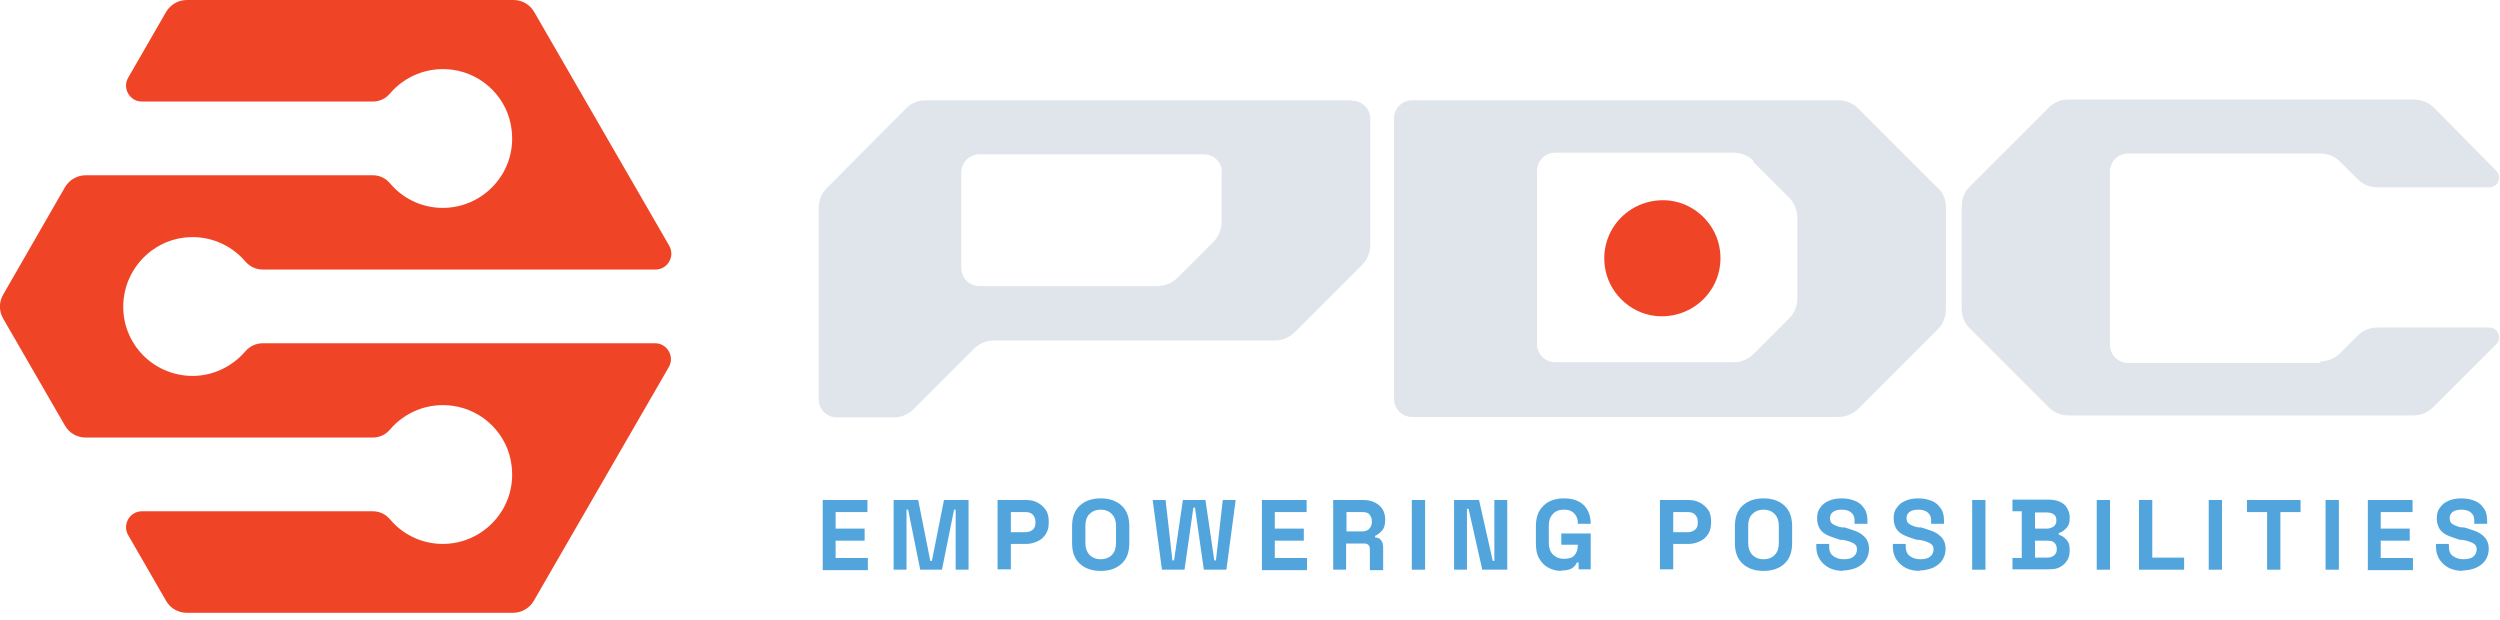 <svg width="250" height="62" viewBox="0 0 250 62" fill="none" xmlns="http://www.w3.org/2000/svg">
<g clip-path="url(#clip0_5416_6278)">
<path d="M82.273 56.97V50H86.745V51.209H83.562V52.861H86.463V54.069H83.562V55.802H86.786V57.01H82.233L82.273 56.97Z" fill="#52A5DC"/>
<path d="M89.362 56.97V50H91.82L93.029 56.084H93.19L94.399 50H96.856V56.97H95.567V50.967H95.406L94.197 56.97H92.022L90.813 50.967H90.652V56.97H89.362Z" fill="#52A5DC"/>
<path d="M99.757 56.97V50H102.618C103.061 50 103.464 50.081 103.786 50.282C104.109 50.443 104.391 50.725 104.592 51.007C104.794 51.33 104.874 51.692 104.874 52.135V52.256C104.874 52.699 104.794 53.062 104.592 53.384C104.391 53.707 104.149 53.948 103.786 54.109C103.464 54.271 103.061 54.392 102.658 54.392H101.087V56.93H99.757V56.97ZM101.087 53.223H102.497C102.819 53.223 103.061 53.142 103.263 52.981C103.464 52.82 103.545 52.578 103.545 52.256V52.176C103.545 51.894 103.464 51.652 103.263 51.45C103.061 51.249 102.819 51.209 102.497 51.209H101.087V53.223Z" fill="#52A5DC"/>
<path d="M110.07 57.091C109.184 57.091 108.499 56.849 107.975 56.366C107.451 55.882 107.209 55.197 107.209 54.311V52.619C107.209 51.733 107.451 51.047 107.975 50.564C108.499 50.081 109.184 49.839 110.07 49.839C110.956 49.839 111.641 50.081 112.165 50.564C112.689 51.047 112.931 51.733 112.931 52.619V54.311C112.931 55.197 112.689 55.882 112.165 56.366C111.641 56.849 110.956 57.091 110.07 57.091ZM110.07 55.923C110.554 55.923 110.956 55.761 111.198 55.48C111.48 55.197 111.601 54.794 111.601 54.311V52.579C111.601 52.095 111.48 51.733 111.198 51.41C110.916 51.128 110.554 50.967 110.07 50.967C109.587 50.967 109.224 51.128 108.942 51.41C108.66 51.692 108.539 52.095 108.539 52.579V54.311C108.539 54.794 108.66 55.157 108.942 55.48C109.224 55.761 109.587 55.923 110.07 55.923Z" fill="#52A5DC"/>
<path d="M116.194 56.97L115.267 50H116.557L117.242 56.043H117.403L118.289 50H120.545L121.432 56.043H121.593L122.278 50H123.567L122.641 56.97H120.384L119.498 50.765H119.337L118.45 56.97H116.194Z" fill="#52A5DC"/>
<path d="M126.191 56.97V50H130.663V51.209H127.48V52.861H130.381V54.069H127.48V55.802H130.703V57.01H126.151L126.191 56.97Z" fill="#52A5DC"/>
<path d="M133.32 56.97V50H136.342C136.785 50 137.148 50.081 137.47 50.242C137.793 50.403 138.034 50.604 138.236 50.886C138.397 51.168 138.518 51.491 138.518 51.894V52.014C138.518 52.417 138.437 52.78 138.236 53.022C138.034 53.263 137.793 53.465 137.51 53.586V53.747C137.793 53.747 137.994 53.868 138.115 54.029C138.236 54.19 138.316 54.432 138.316 54.714V57.01H136.987V54.915C136.987 54.915 136.987 54.633 136.866 54.512C136.785 54.432 136.624 54.351 136.463 54.351H134.61V56.97H133.28H133.32ZM134.61 53.142H136.181C136.503 53.142 136.745 53.062 136.906 52.901C137.067 52.74 137.188 52.498 137.188 52.216V52.135C137.188 51.853 137.108 51.652 136.946 51.45C136.785 51.249 136.544 51.209 136.221 51.209H134.65V53.142H134.61Z" fill="#52A5DC"/>
<path d="M141.181 56.97V50H142.51V56.97H141.181Z" fill="#52A5DC"/>
<path d="M145.406 56.97V50H147.904L149.274 56.084H149.435V50H150.725V56.97H148.227L146.857 50.886H146.696V56.97H145.406Z" fill="#52A5DC"/>
<path d="M156.129 57.091C155.645 57.091 155.202 56.97 154.839 56.769C154.436 56.567 154.154 56.245 153.913 55.842C153.671 55.439 153.59 54.915 153.59 54.311V52.619C153.59 51.733 153.832 51.047 154.356 50.564C154.839 50.081 155.524 49.839 156.411 49.839C157.297 49.839 157.942 50.081 158.385 50.524C158.828 50.967 159.07 51.612 159.07 52.377H157.781V52.297C157.781 52.055 157.74 51.813 157.619 51.612C157.498 51.41 157.378 51.249 157.136 51.128C156.934 51.007 156.652 50.967 156.37 50.967C155.887 50.967 155.524 51.128 155.283 51.41C155 51.692 154.88 52.095 154.88 52.579V54.271C154.88 54.754 155 55.157 155.283 55.439C155.565 55.721 155.927 55.882 156.411 55.882C156.894 55.882 157.257 55.761 157.458 55.52C157.66 55.278 157.781 54.956 157.781 54.553V54.472H156.129V53.344H159.07V56.93H157.861V56.245H157.7C157.7 56.245 157.579 56.487 157.458 56.608C157.337 56.728 157.216 56.849 156.975 56.93C156.773 57.011 156.491 57.051 156.129 57.051V57.091Z" fill="#52A5DC"/>
<path d="M165.992 56.97V50H168.853C169.296 50 169.658 50.081 170.021 50.282C170.343 50.443 170.625 50.725 170.827 51.007C171.028 51.289 171.109 51.692 171.109 52.135V52.256C171.109 52.699 171.028 53.062 170.827 53.384C170.625 53.707 170.384 53.948 170.021 54.109C169.699 54.271 169.296 54.392 168.893 54.392H167.322V56.93H165.992V56.97ZM167.322 53.223H168.732C169.054 53.223 169.296 53.142 169.497 52.981C169.699 52.82 169.779 52.578 169.779 52.256V52.176C169.779 51.894 169.699 51.652 169.497 51.45C169.296 51.249 169.054 51.209 168.732 51.209H167.322V53.223Z" fill="#52A5DC"/>
<path d="M176.352 57.091C175.466 57.091 174.781 56.849 174.257 56.366C173.733 55.882 173.491 55.197 173.491 54.311V52.619C173.491 51.733 173.733 51.047 174.257 50.564C174.781 50.081 175.466 49.839 176.352 49.839C177.238 49.839 177.923 50.081 178.447 50.564C178.971 51.047 179.213 51.733 179.213 52.619V54.311C179.213 55.197 178.971 55.882 178.447 56.366C177.923 56.849 177.238 57.091 176.352 57.091ZM176.352 55.923C176.836 55.923 177.238 55.761 177.48 55.48C177.762 55.197 177.883 54.794 177.883 54.311V52.579C177.883 52.095 177.762 51.733 177.48 51.41C177.198 51.128 176.836 50.967 176.352 50.967C175.869 50.967 175.506 51.128 175.224 51.41C174.942 51.692 174.821 52.095 174.821 52.579V54.311C174.821 54.794 174.942 55.157 175.224 55.48C175.506 55.761 175.869 55.923 176.352 55.923Z" fill="#52A5DC"/>
<path d="M184.368 57.091C183.844 57.091 183.361 57.011 182.958 56.809C182.555 56.608 182.233 56.325 181.991 55.963C181.749 55.6 181.628 55.157 181.628 54.674V54.392H182.917V54.674C182.917 55.077 183.038 55.399 183.32 55.6C183.602 55.802 183.925 55.923 184.368 55.923C184.811 55.923 185.174 55.842 185.375 55.641C185.577 55.48 185.697 55.238 185.697 54.956C185.697 54.754 185.657 54.593 185.536 54.472C185.415 54.351 185.254 54.271 185.053 54.19C184.851 54.11 184.569 54.029 184.287 53.989H184.046C183.562 53.828 183.159 53.707 182.797 53.545C182.434 53.384 182.192 53.183 181.991 52.901C181.83 52.619 181.709 52.297 181.709 51.853C181.709 51.41 181.789 51.047 182.031 50.766C182.233 50.443 182.515 50.242 182.877 50.081C183.24 49.919 183.683 49.839 184.166 49.839C184.65 49.839 185.093 49.919 185.496 50.081C185.899 50.242 186.181 50.483 186.423 50.846C186.664 51.168 186.745 51.612 186.745 52.095V52.377H185.456V52.095C185.456 51.813 185.415 51.612 185.295 51.45C185.174 51.289 185.053 51.168 184.851 51.088C184.65 51.007 184.448 50.967 184.166 50.967C183.764 50.967 183.482 51.047 183.28 51.209C183.079 51.37 182.998 51.571 182.998 51.813C182.998 51.974 183.038 52.135 183.119 52.256C183.199 52.377 183.361 52.458 183.522 52.538C183.683 52.619 183.925 52.699 184.207 52.74H184.448C184.932 52.901 185.375 53.022 185.738 53.183C186.1 53.344 186.382 53.586 186.584 53.828C186.785 54.11 186.906 54.432 186.906 54.875C186.906 55.318 186.785 55.681 186.584 56.003C186.382 56.325 186.06 56.567 185.657 56.769C185.254 56.93 184.811 57.051 184.247 57.051L184.368 57.091Z" fill="#52A5DC"/>
<path d="M192.025 57.091C191.501 57.091 191.017 57.011 190.614 56.809C190.211 56.608 189.889 56.325 189.647 55.963C189.406 55.6 189.285 55.157 189.285 54.674V54.392H190.574V54.674C190.574 55.077 190.695 55.399 190.977 55.6C191.259 55.802 191.581 55.923 192.025 55.923C192.468 55.923 192.83 55.842 193.032 55.641C193.233 55.48 193.354 55.238 193.354 54.956C193.354 54.754 193.314 54.593 193.193 54.472C193.072 54.351 192.911 54.271 192.709 54.19C192.508 54.11 192.226 54.029 191.944 53.989H191.702C191.219 53.828 190.816 53.707 190.453 53.545C190.091 53.384 189.849 53.183 189.647 52.901C189.486 52.619 189.365 52.297 189.365 51.853C189.365 51.41 189.446 51.047 189.688 50.766C189.889 50.443 190.171 50.242 190.534 50.081C190.896 49.919 191.34 49.839 191.823 49.839C192.307 49.839 192.75 49.919 193.153 50.081C193.556 50.242 193.838 50.483 194.079 50.846C194.321 51.168 194.402 51.612 194.402 52.095V52.377H193.112V52.095C193.112 51.813 193.072 51.612 192.951 51.45C192.83 51.289 192.709 51.168 192.508 51.088C192.307 51.007 192.105 50.967 191.823 50.967C191.42 50.967 191.138 51.047 190.937 51.209C190.735 51.37 190.655 51.571 190.655 51.813C190.655 51.974 190.695 52.135 190.776 52.256C190.856 52.377 191.017 52.458 191.178 52.538C191.34 52.619 191.581 52.699 191.863 52.74H192.105C192.589 52.901 193.032 53.022 193.394 53.183C193.757 53.344 194.039 53.586 194.24 53.828C194.442 54.11 194.563 54.432 194.563 54.875C194.563 55.318 194.442 55.681 194.24 56.003C194.039 56.325 193.717 56.567 193.314 56.769C192.911 56.93 192.468 57.051 191.904 57.051L192.025 57.091Z" fill="#52A5DC"/>
<path d="M197.217 56.97V50H198.546V56.97H197.217Z" fill="#52A5DC"/>
<path d="M201.246 56.97V55.802H202.173V51.128H201.246V49.96H204.832C205.275 49.96 205.638 50.04 205.96 50.161C206.282 50.322 206.524 50.484 206.685 50.766C206.846 51.048 206.967 51.33 206.967 51.692V51.813C206.967 52.136 206.927 52.377 206.806 52.579C206.685 52.78 206.524 52.941 206.363 53.062C206.202 53.183 206.04 53.264 205.879 53.304V53.465C205.879 53.465 206.202 53.586 206.363 53.707C206.524 53.828 206.685 53.989 206.806 54.19C206.927 54.392 206.967 54.674 206.967 54.996V55.077C206.967 55.48 206.887 55.802 206.685 56.084C206.524 56.366 206.242 56.567 205.96 56.729C205.678 56.89 205.275 56.93 204.872 56.93H201.246V56.97ZM203.462 52.861H204.671C204.953 52.861 205.154 52.78 205.356 52.659C205.517 52.538 205.638 52.337 205.638 52.095V52.015C205.638 51.773 205.557 51.571 205.396 51.451C205.235 51.33 204.993 51.249 204.711 51.249H203.502V52.941L203.462 52.861ZM203.462 55.762H204.711C204.993 55.762 205.235 55.681 205.396 55.56C205.557 55.399 205.678 55.238 205.678 54.956V54.875C205.678 54.633 205.597 54.432 205.436 54.271C205.275 54.11 205.033 54.069 204.751 54.069H203.502V55.802L203.462 55.762Z" fill="#52A5DC"/>
<path d="M209.674 56.97V50H211.003V56.97H209.674Z" fill="#52A5DC"/>
<path d="M213.9 56.97V50H215.229V55.761H218.412V56.97H213.9Z" fill="#52A5DC"/>
<path d="M220.872 56.97V50H222.201V56.97H220.872Z" fill="#52A5DC"/>
<path d="M226.711 56.97V51.209H224.696V50H230.055V51.209H228.04V56.97H226.711Z" fill="#52A5DC"/>
<path d="M232.557 56.97V50H233.887V56.97H232.557Z" fill="#52A5DC"/>
<path d="M236.784 56.97V50H241.256V51.209H238.073V52.861H240.974V54.069H238.073V55.802H241.296V57.01H236.744L236.784 56.97Z" fill="#52A5DC"/>
<path d="M246.338 57.091C245.814 57.091 245.33 57.011 244.927 56.809C244.524 56.608 244.202 56.325 243.96 55.963C243.719 55.6 243.598 55.157 243.598 54.674V54.392H244.887V54.674C244.887 55.077 245.008 55.399 245.29 55.6C245.572 55.802 245.894 55.923 246.338 55.923C246.781 55.923 247.143 55.842 247.345 55.641C247.546 55.48 247.667 55.238 247.667 54.956C247.667 54.754 247.627 54.593 247.506 54.472C247.385 54.351 247.224 54.271 247.022 54.19C246.821 54.11 246.539 54.029 246.257 53.989H246.015C245.532 53.828 245.129 53.707 244.766 53.545C244.404 53.384 244.162 53.183 243.96 52.901C243.799 52.619 243.678 52.297 243.678 51.853C243.678 51.41 243.759 51.047 244.001 50.766C244.202 50.443 244.484 50.242 244.847 50.081C245.209 49.919 245.653 49.839 246.136 49.839C246.62 49.839 247.063 49.919 247.466 50.081C247.869 50.242 248.151 50.483 248.392 50.846C248.634 51.168 248.715 51.612 248.715 52.095V52.377H247.425V52.095C247.425 51.813 247.385 51.612 247.264 51.45C247.143 51.289 247.022 51.168 246.821 51.088C246.62 51.007 246.418 50.967 246.136 50.967C245.733 50.967 245.451 51.047 245.25 51.209C245.048 51.37 244.968 51.571 244.968 51.813C244.968 51.974 245.008 52.135 245.089 52.256C245.169 52.377 245.33 52.458 245.491 52.538C245.653 52.619 245.894 52.699 246.176 52.74H246.418C246.902 52.901 247.345 53.022 247.707 53.183C248.07 53.344 248.352 53.586 248.553 53.828C248.755 54.11 248.876 54.432 248.876 54.875C248.876 55.318 248.755 55.681 248.553 56.003C248.352 56.325 248.03 56.567 247.627 56.769C247.224 56.93 246.781 57.051 246.217 57.051L246.338 57.091Z" fill="#52A5DC"/>
<path d="M19.26 37.591C15.151 37.591 11.887 34.045 12.371 29.855C12.733 26.712 15.231 24.174 18.334 23.771C20.832 23.449 23.088 24.456 24.538 26.148C24.982 26.672 25.626 26.954 26.271 26.954H65.554C66.762 26.954 67.528 25.625 66.924 24.577L53.426 1.209C52.983 0.443 52.218 0 51.331 0H18.696C17.85 0 17.044 0.443 16.601 1.209L12.814 7.776C12.21 8.824 12.975 10.153 14.184 10.153H37.27C37.955 10.153 38.559 9.871 39.002 9.347C40.453 7.655 42.709 6.648 45.207 6.97C48.35 7.373 50.848 9.911 51.17 13.054C51.654 17.244 48.35 20.79 44.281 20.79C42.145 20.79 40.252 19.823 39.002 18.332C38.559 17.808 37.955 17.526 37.27 17.526H8.583C7.737 17.526 6.932 17.969 6.488 18.735L0.324 29.452C-0.119 30.218 -0.119 31.104 0.324 31.869L6.488 42.546C6.932 43.312 7.697 43.755 8.583 43.755H37.27C37.955 43.755 38.559 43.473 39.002 42.949C40.453 41.257 42.709 40.25 45.207 40.572C48.35 40.975 50.848 43.513 51.17 46.656C51.654 50.846 48.35 54.392 44.281 54.392C42.145 54.392 40.252 53.425 39.002 51.934C38.559 51.41 37.955 51.128 37.27 51.128H14.184C12.975 51.128 12.21 52.458 12.814 53.505L16.601 60.072C17.044 60.838 17.81 61.281 18.696 61.281H51.291C52.137 61.281 52.943 60.838 53.386 60.072L66.883 36.704C67.488 35.657 66.722 34.327 65.513 34.327H26.271C25.626 34.327 24.982 34.609 24.538 35.133C23.249 36.624 21.355 37.591 19.26 37.591Z" fill="#EF4426"/>
<path d="M135.173 10.032H92.546C91.781 10.032 91.096 10.314 90.572 10.878L82.675 18.815C82.151 19.339 81.87 20.064 81.87 20.83V39.927C81.87 40.935 82.675 41.74 83.683 41.74H89.364C90.129 41.74 90.814 41.458 91.378 40.894L97.381 34.891C97.905 34.367 98.63 34.045 99.396 34.045H127.518C128.284 34.045 128.969 33.723 129.492 33.199L136.221 26.471C136.745 25.947 137.027 25.221 137.027 24.456V11.886C137.027 10.878 136.221 10.072 135.214 10.072L135.173 10.032ZM122.16 17.204V22.16C122.16 22.925 121.878 23.65 121.354 24.174L117.768 27.76C117.244 28.284 116.519 28.606 115.794 28.606H97.945C96.938 28.606 96.132 27.8 96.132 26.793V17.244C96.132 16.237 96.938 15.431 97.945 15.431H120.387C121.394 15.431 122.2 16.237 122.2 17.244L122.16 17.204Z" fill="#DFE5EA"/>
<path d="M193.712 18.735L185.815 10.838C185.291 10.314 184.566 10.032 183.841 10.032H141.214C140.207 10.032 139.401 10.838 139.401 11.845V39.887C139.401 40.894 140.207 41.7 141.214 41.7C148.788 41.7 177.838 41.7 183.841 41.7C184.606 41.7 185.332 41.378 185.855 40.854L193.712 32.998C194.276 32.434 194.598 31.708 194.598 30.902V20.749C194.598 19.984 194.316 19.299 193.792 18.775L193.712 18.735ZM175.34 16.197L178.925 19.782C179.449 20.306 179.731 21.031 179.731 21.757V29.855C179.731 30.62 179.449 31.305 178.925 31.829L175.34 35.415C174.816 35.939 174.091 36.221 173.365 36.221H155.517C154.51 36.221 153.704 35.415 153.704 34.408V17.083C153.704 16.076 154.51 15.27 155.517 15.27H173.365C174.131 15.27 174.816 15.552 175.34 16.076V16.197Z" fill="#DFE5EA"/>
<path d="M232.027 36.301H212.809C211.802 36.301 210.996 35.495 210.996 34.488V17.163C210.996 16.156 211.802 15.35 212.809 15.35H232.027C232.793 15.35 233.478 15.632 234.001 16.156L235.774 17.929C236.298 18.453 237.023 18.735 237.748 18.735H248.949C249.795 18.735 250.238 17.687 249.634 17.083L243.429 10.798C242.905 10.274 242.18 9.952 241.415 9.952H206.846C206.08 9.952 205.395 10.233 204.872 10.757L196.975 18.654C196.451 19.178 196.169 19.903 196.169 20.628V30.862C196.169 31.628 196.451 32.312 196.975 32.836L204.872 40.733C205.395 41.257 206.121 41.539 206.846 41.539H241.334C242.1 41.539 242.785 41.257 243.308 40.733L249.634 34.408C250.238 33.803 249.795 32.756 248.949 32.756H237.748C236.983 32.756 236.298 33.038 235.774 33.562L234.001 35.334C233.478 35.858 232.752 36.14 232.027 36.14V36.301Z" fill="#DFE5EA"/>
<path d="M171.999 25.06C172.482 28.848 169.299 32.031 165.472 31.587C162.893 31.265 160.798 29.17 160.476 26.591C159.992 22.804 163.175 19.621 167.003 20.064C169.582 20.387 171.677 22.482 171.999 25.06Z" fill="#EF4426"/>
</g>
<defs>
<clipPath id="clip0_5416_6278">
<rect width="250" height="61.281" fill="white"/>
</clipPath>
</defs>
</svg>
